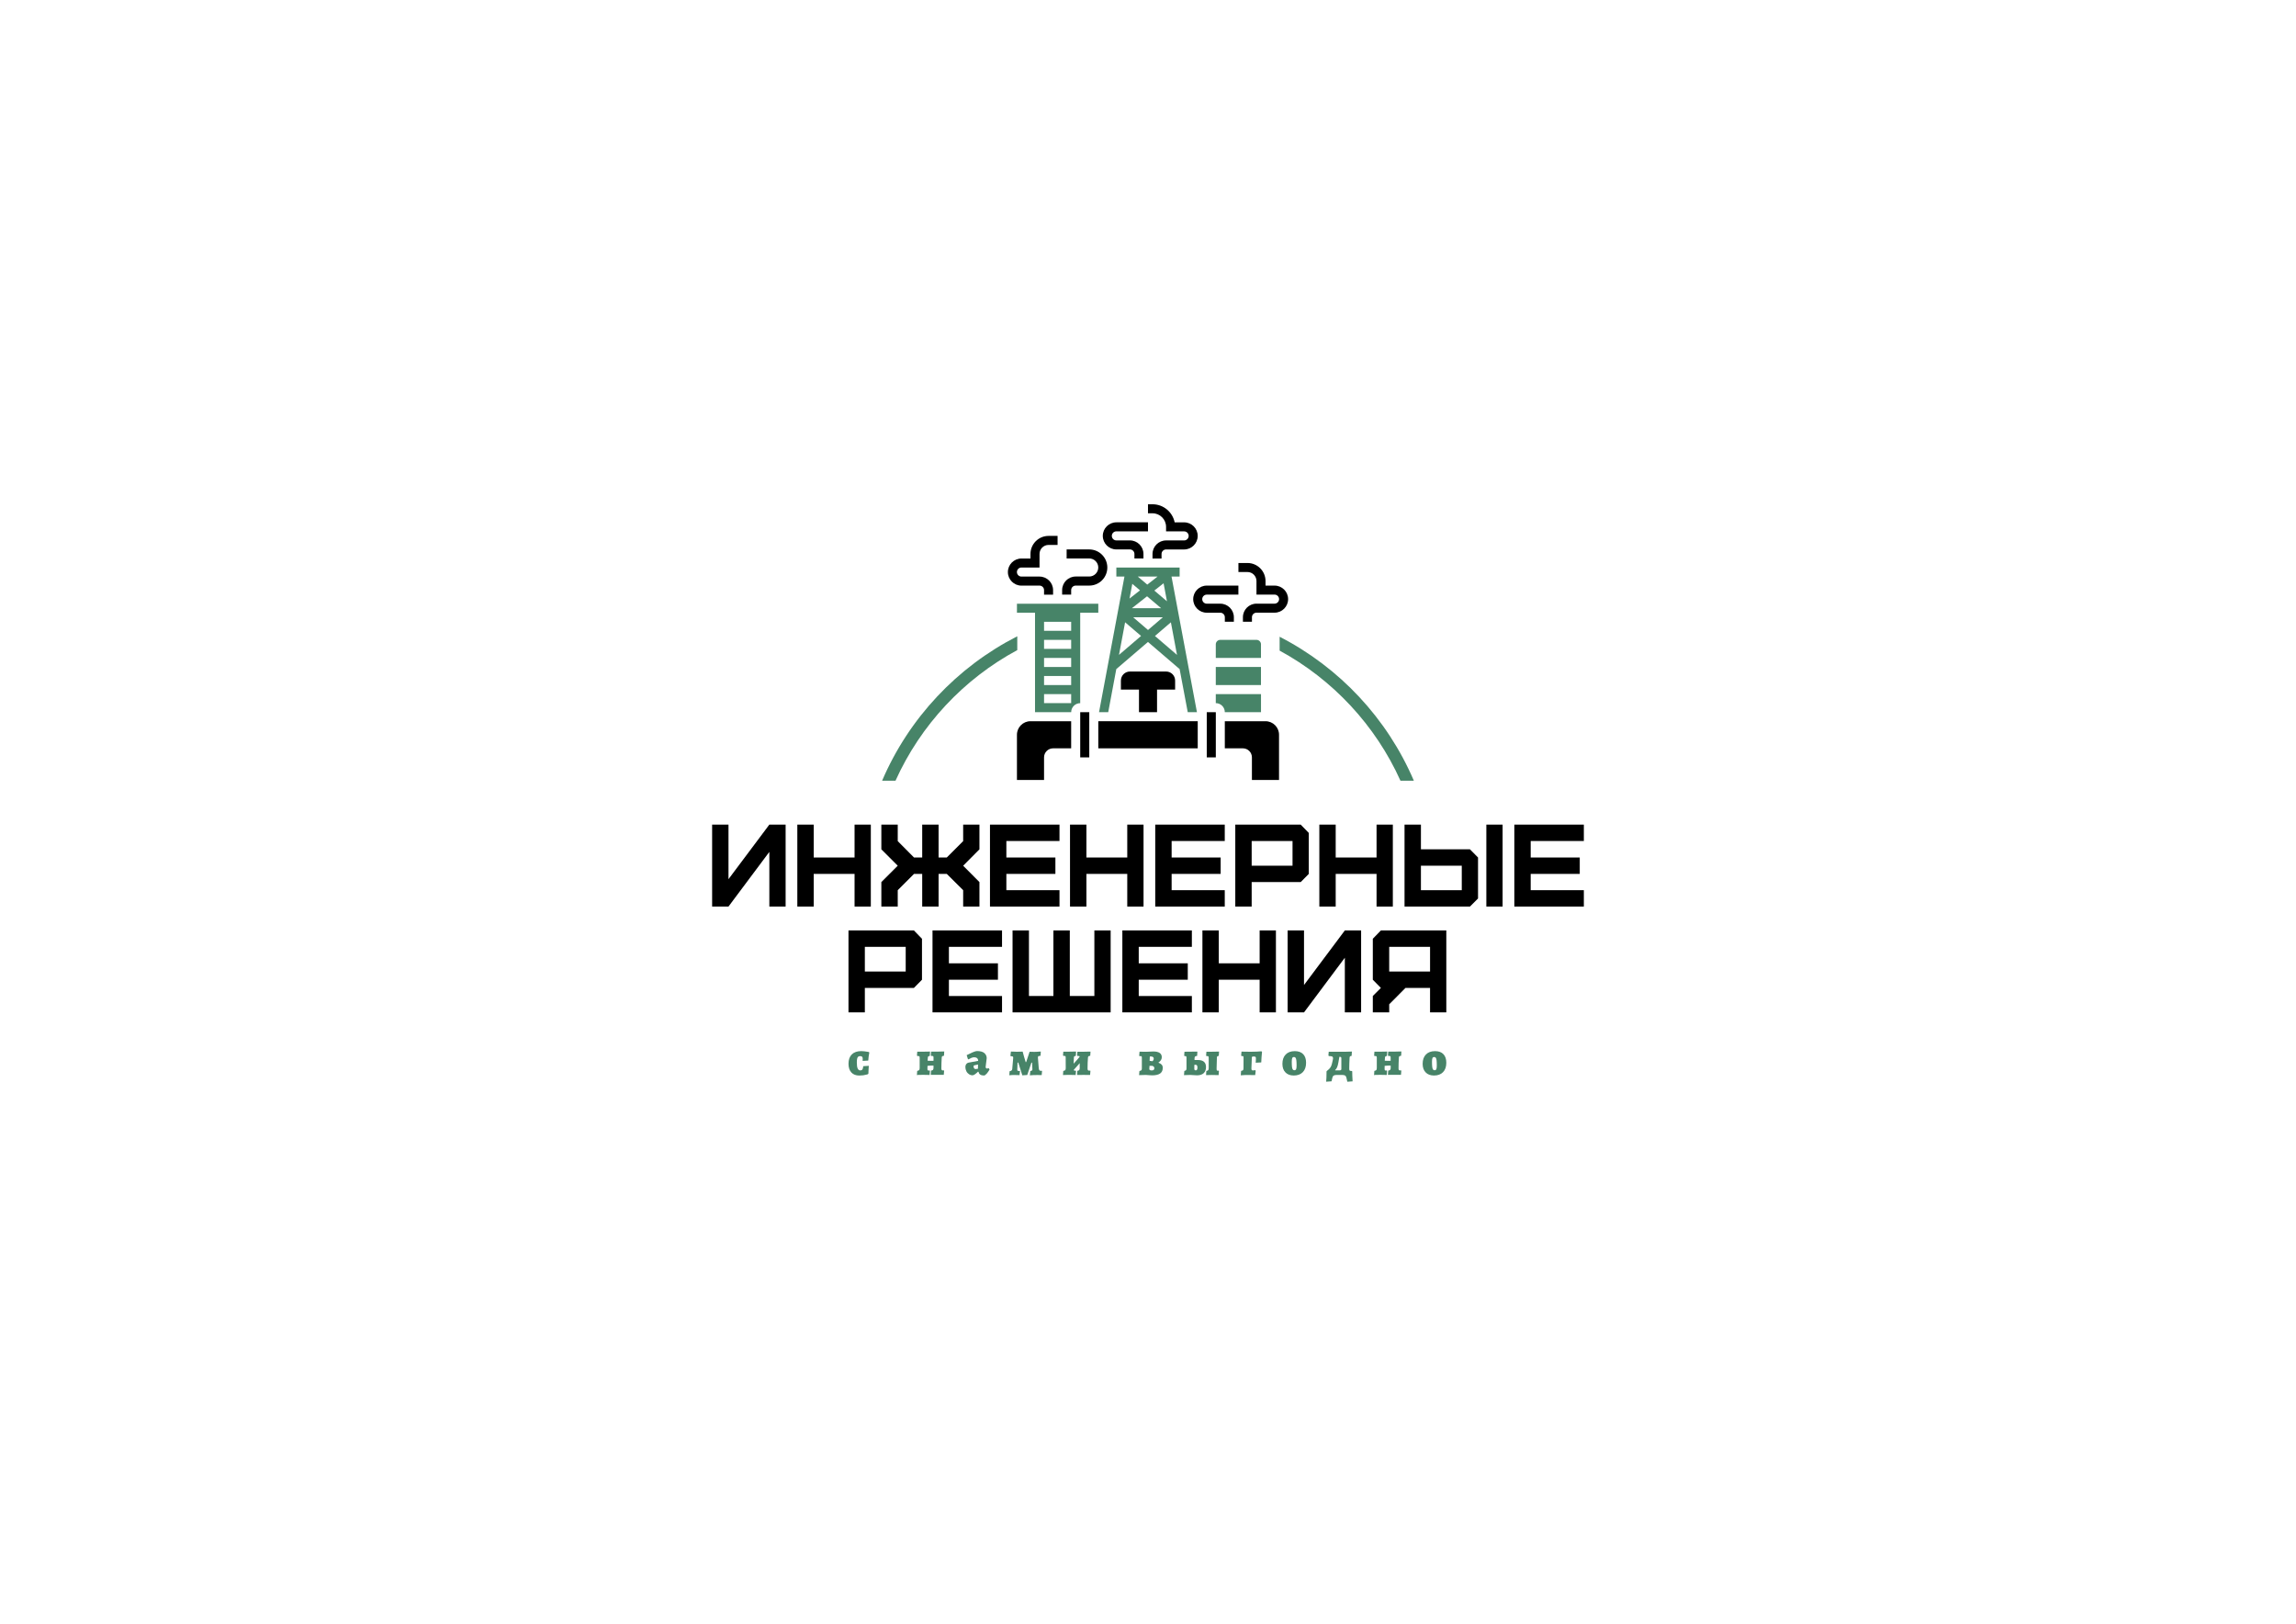 <?xml version="1.0" encoding="UTF-8"?> <svg xmlns="http://www.w3.org/2000/svg" xmlns:xlink="http://www.w3.org/1999/xlink" version="1.1" id="Слой_1" x="0px" y="0px" viewBox="0 0 841.89 595.28" style="enable-background:new 0 0 841.89 595.28;" xml:space="preserve"> <style type="text/css"> .st0{fill:#478468;} </style> <g> <path class="st0" d="M373.01,233.27c-22.1,11.26-39.76,30.04-49.56,52.95h4.91c9.21-20.44,25-37.3,44.65-47.88V233.27z"></path> <path class="st0" d="M469.21,233.44v5.09c19.49,10.59,35.16,27.37,44.31,47.7h4.91C508.69,263.42,491.16,244.72,469.21,233.44z"></path> </g> <g> <g transform="matrix(1 0 0 1 0.5 -0.5)"> <path class="st0" d="M435.02,261.6h3.37l-9.32-49.72h2.97v-3.31h-23.2v3.31h2.97l-9.32,49.72h3.37l2.96-15.8l11.61-9.95 l11.61,9.95L435.02,261.6z M414.69,214.54l2.82,2.39l-3.84,3.01L414.69,214.54z M427.4,220.94l-4.64-3.93l3.4-2.67L427.4,220.94z M425.26,223.48h-10.72l5.56-4.37L425.26,223.48z M420.18,214.83l-3.49-2.96h7.26L420.18,214.83z M425.91,226.79l-5.46,4.68 l-5.46-4.68H425.91z M409.81,240.59l2.24-11.95l5.85,5.01L409.81,240.59z M422.99,233.66l5.85-5.01l2.24,11.95L422.99,233.66z"></path> </g> <g transform="matrix(1 0 0 1 -19.5 3.5)"> <path class="st0" d="M415.59,221.14h6.63v-3.31h-29.83v3.31h6.63v36.46h13.26c0-1.83,1.49-3.31,3.31-3.31V221.14z M412.27,254.28 h-9.94v-3.31h9.94V254.28z M412.27,247.65h-9.94v-3.31h9.94V247.65z M412.27,241.02h-9.94v-3.31h9.94V241.02z M412.27,234.39 h-9.94v-3.31h9.94V234.39z M412.27,227.76h-9.94v-3.31h9.94V227.76z"></path> </g> <g transform="matrix(1 0 0 1 20.5 7.5)"> <rect x="425.3" y="237.02" class="st0" width="16.57" height="6.63"></rect> </g> <g transform="matrix(1 0 0 1 20.5 1.5)"> <path class="st0" d="M441.88,234.74c0-0.91-0.74-1.66-1.66-1.66h-13.26c-0.91,0-1.66,0.74-1.66,1.66v4.97h16.57V234.74z"></path> </g> <g transform="matrix(1 0 0 1 20.5 13.5)"> <path class="st0" d="M441.88,247.6v-6.63H425.3v3.31c1.83,0,3.31,1.49,3.31,3.31H441.88z"></path> </g> </g> <g> <g transform="matrix(1 0 0 1 0.5 11)"> <path d="M423.76,250.1v-8.29h6.63v-3.31c0-1.83-1.48-3.31-3.31-3.31h-13.26c-1.83,0-3.31,1.48-3.31,3.31v3.31h6.63v8.29H423.76z"></path> </g> <g transform="matrix(1 0 0 1 -13.499 20.5)"> <rect x="409.59" y="240.6" width="3.32" height="16.57"></rect> </g> <g transform="matrix(1 0 0 1 -22.5 24)"> <path d="M395.39,245.38v16.57h9.94v-8.29c0-1.83,1.49-3.31,3.31-3.31h6.63v-9.94h-14.92 C397.62,240.41,395.39,242.64,395.39,245.38z"></path> </g> <g transform="matrix(1 0 0 1 23.5 24)"> <path d="M440.53,240.41h-14.92v9.94h6.63c1.83,0,3.31,1.49,3.31,3.31v8.29h9.94v-16.57C445.5,242.64,443.27,240.41,440.53,240.41z "></path> </g> <g transform="matrix(1 0 0 1 0.5 20.5)"> <rect x="402.22" y="243.91" width="36.46" height="9.94"></rect> </g> <g transform="matrix(1 0 0 1 14.501 20.5)"> <rect x="427.99" y="240.6" width="3.32" height="16.57"></rect> </g> </g> <g> <g transform="matrix(1 0 0 1 -25 -17)"> <path d="M406.17,231.69c0.91,0,1.66,0.74,1.66,1.66v1.66h3.31v-1.66c0-2.74-2.23-4.97-4.97-4.97h-6.63 c-0.91,0-1.66-0.74-1.66-1.66c0-0.91,0.74-1.66,1.66-1.66h6.63v-4.97c0-1.83,1.49-3.31,3.31-3.31h3.31v-3.31h-3.31 c-3.66,0-6.63,2.97-6.63,6.63v1.66h-3.31c-2.74,0-4.97,2.23-4.97,4.97c0,2.74,2.23,4.97,4.97,4.97H406.17z"></path> </g> <g transform="matrix(1 0 0 1 26 -11)"> <path d="M441.35,225.69h-3.31v-1.66c0-3.66-2.97-6.63-6.63-6.63h-3.31v3.31h3.31c1.83,0,3.31,1.49,3.31,3.31v4.97h6.63 c0.91,0,1.66,0.74,1.66,1.66c0,0.91-0.74,1.66-1.66,1.66h-6.63c-2.74,0-4.97,2.23-4.97,4.97v1.66h3.31v-1.66 c0-0.91,0.74-1.66,1.66-1.66h6.63c2.74,0,4.97-2.23,4.97-4.97S444.09,225.69,441.35,225.69z"></path> </g> <g transform="matrix(1 0 0 1 -13.5 -15.5)"> <path d="M406.27,231.85c0-0.91,0.74-1.66,1.66-1.66h4.97c3.66,0,6.63-2.97,6.63-6.63s-2.97-6.63-6.63-6.63h-8.29v3.31h8.29 c1.83,0,3.31,1.49,3.31,3.31c0,1.83-1.49,3.31-3.31,3.31h-4.97c-2.74,0-4.97,2.23-4.97,4.97v1.66h3.31V231.85z"></path> </g> <g transform="matrix(1 0 0 1 15.5 -8.5)"> <path d="M422.02,228.16c0,2.74,2.23,4.97,4.97,4.97h4.97c0.91,0,1.66,0.74,1.66,1.66v1.66h3.31v-1.66c0-2.74-2.23-4.97-4.97-4.97 h-4.97c-0.91,0-1.66-0.74-1.66-1.66c0-0.91,0.74-1.66,1.66-1.66h11.6v-3.31h-11.6C424.25,223.19,422.02,225.42,422.02,228.16z"></path> </g> <g transform="matrix(1 0 0 1 6 -24.5)"> <path d="M421.57,217.65v1.66h6.63c0.91,0,1.66,0.74,1.66,1.66c0,0.91-0.74,1.66-1.66,1.66h-6.63c-2.74,0-4.97,2.23-4.97,4.97v1.66 h3.31v-1.66c0-0.91,0.74-1.66,1.66-1.66h6.63c2.74,0,4.97-2.23,4.97-4.97s-2.23-4.97-4.97-4.97h-3.48 c-0.77-3.78-4.12-6.63-8.12-6.63h-1.66v3.31h1.66C419.34,212.68,421.57,214.91,421.57,217.65z"></path> </g> <g transform="matrix(1 0 0 1 -4.5 -22.5)"> <path d="M413.84,223.93h4.97c0.91,0,1.66,0.74,1.66,1.66v1.66h3.31v-1.66c0-2.74-2.23-4.97-4.97-4.97h-4.97 c-0.91,0-1.66-0.74-1.66-1.66c0-0.91,0.74-1.66,1.66-1.66h11.6v-3.31h-11.6c-2.74,0-4.97,2.23-4.97,4.97 S411.1,223.93,413.84,223.93z"></path> </g> </g> <path d="M434.9,402.42"></path> <path d="M434.9,402.42"></path> <g> <path class="st0" d="M336.21,394.15l0.11-1.54c0.36-0.07,0.6-0.18,0.72-0.31c0.12-0.14,0.18-0.4,0.18-0.77l0,0v-3.72 c0-0.25-0.03-0.42-0.1-0.51c-0.06-0.09-0.19-0.14-0.38-0.14l0,0h-0.36l-0.15-0.2l0.11-1.39h1.83l2.14-0.04l0.72-0.02l-0.1,1.61 c-0.29,0.05-0.48,0.11-0.56,0.18c-0.08,0.07-0.13,0.21-0.15,0.42l0,0l-0.09,1.15l1.07,0.05c0.32,0,0.57,0,0.73-0.01 c0.16-0.01,0.28-0.02,0.37-0.02l0,0v-1.1c0-0.27-0.03-0.44-0.09-0.53c-0.07-0.08-0.2-0.13-0.39-0.13l0,0h-0.38l-0.13-0.2l0.11-1.39 h2.3l1.61-0.04l0.9-0.02l-0.09,1.57c-0.35,0.06-0.57,0.13-0.67,0.21c-0.09,0.07-0.15,0.24-0.16,0.49l0,0 c-0.08,1.32-0.13,2.62-0.13,3.9l0,0c0,0.28,0.04,0.48,0.12,0.6c0.08,0.13,0.21,0.19,0.4,0.19l0,0c0.12,0,0.24-0.01,0.36-0.04l0,0 l0.13,0.16l-0.13,1.5l-2.43-0.02l-2.34,0.02l0.1-1.57c0.31-0.01,0.54-0.09,0.69-0.24c0.14-0.15,0.21-0.38,0.21-0.7l0,0v-0.88 l-0.7-0.02c-0.18,0-0.41,0.01-0.69,0.04c-0.28,0.02-0.55,0.04-0.81,0.07l0,0l-0.02,1c-0.01,0.26,0.02,0.45,0.09,0.56 c0.06,0.11,0.18,0.16,0.35,0.16l0,0c0.19,0,0.31-0.01,0.36-0.04l0,0l0.11,0.14l-0.11,1.52l-0.78-0.02l-1.57-0.03 c-0.45,0-1.09,0.01-1.94,0.03l0,0C336.5,394.14,336.38,394.15,336.21,394.15L336.21,394.15z"></path> <path class="st0" d="M360.86,394.3c-0.6,0-1.08-0.11-1.43-0.34c-0.35-0.23-0.55-0.56-0.6-0.98l0,0l-0.21-0.09 c-0.35,0.35-0.71,0.66-1.07,0.92c-0.37,0.27-0.68,0.41-0.93,0.41l0,0c-0.48,0-0.92-0.14-1.33-0.41c-0.41-0.27-0.73-0.63-0.96-1.11 s-0.35-0.99-0.35-1.55l0,0c0-0.4,0.1-0.74,0.31-1.03c0.21-0.29,0.49-0.47,0.84-0.54l0,0l3.54-0.65v-0.02 c0-0.41-0.13-0.73-0.39-0.96c-0.27-0.23-0.63-0.34-1.08-0.34l0,0c-0.31,0-0.66,0.08-1.05,0.24c-0.38,0.16-0.72,0.34-1.03,0.53l0,0 l-0.21-0.11l-0.45-1.44c0.71-0.37,1.43-0.71,2.17-1.03c0.74-0.31,1.27-0.47,1.58-0.47l0,0c1.26,0,2.17,0.25,2.74,0.75 c0.56,0.5,0.85,1.12,0.85,1.87l0,0c0,0.21-0.07,0.78-0.21,1.69l0,0c-0.12,0.84-0.18,1.34-0.18,1.5l0,0c0,0.18,0.05,0.33,0.14,0.44 c0.1,0.11,0.23,0.17,0.38,0.17l0,0c0.15,0,0.36-0.05,0.61-0.14l0,0l0.31,0.49c-0.28,0.51-0.6,0.98-0.97,1.43 C361.47,393.99,361.14,394.24,360.86,394.3L360.86,394.3z M357.71,391.93c0.25,0,0.54-0.04,0.88-0.11l0,0l0.02-1.55l-1.3,0.29 c-0.12,0.02-0.2,0.06-0.25,0.12c-0.05,0.05-0.07,0.14-0.07,0.27l0,0c0,0.29,0.07,0.53,0.2,0.71 C357.32,391.84,357.49,391.93,357.71,391.93L357.71,391.93z"></path> <path class="st0" d="M374.86,394.23l-1.48-4.67h-0.27l-0.09,2.51c-0.01,0.2,0.02,0.35,0.09,0.43s0.2,0.13,0.38,0.13l0,0l0.38-0.03 l0.13,0.13l-0.16,1.43c-0.66-0.04-1.35-0.05-2.06-0.05l0,0c-0.29,0-0.61,0.01-0.96,0.03c-0.36,0.03-0.6,0.05-0.73,0.08l0,0 l0.11-1.5c0.6-0.07,0.92-0.33,0.96-0.78l0,0l0.36-4.1c0.01-0.17,0-0.29-0.04-0.37c-0.04-0.08-0.12-0.14-0.24-0.17 s-0.33-0.07-0.62-0.1l0,0l-0.13-0.11l0.18-1.57c0.57,0.02,0.95,0.03,1.11,0.03l0,0l1.01,0.04l1.65-0.04l0.54-0.02 c0.3,1.17,0.67,2.45,1.11,3.86l0,0h0.18l1.26-3.8l0.89,0.02c0.19,0.01,0.48,0.02,0.87,0.02l0,0c0.2,0,0.5-0.01,0.88-0.03l0,0 l1.36-0.09l0.11,0.05l-0.11,1.51c-0.41,0.03-0.67,0.08-0.79,0.16c-0.12,0.08-0.18,0.26-0.16,0.53l0,0l0.29,3.68 c0.04,0.42,0.11,0.72,0.21,0.89c0.11,0.17,0.27,0.25,0.49,0.25l0,0c0.15,0,0.29-0.01,0.41-0.03l0,0l0.11,0.13l-0.13,1.47 c-0.53-0.02-1.06-0.03-1.58-0.03l0,0c-0.46,0-0.97,0.01-1.53,0.03c-0.56,0.03-0.97,0.05-1.23,0.08l0,0l0.18-1.58 c0.26-0.02,0.45-0.08,0.58-0.19c0.13-0.1,0.19-0.26,0.17-0.48l0,0l-0.11-2.4h-0.25l-1.53,4.53L374.86,394.23z"></path> <path class="st0" d="M399.35,392.52c0.1,0,0.18-0.01,0.25-0.02c0.06-0.01,0.11-0.02,0.13-0.02l0,0l0.11,0.16l-0.13,1.46 c-0.15,0-0.44,0-0.88-0.01c-0.44-0.01-0.96-0.01-1.56-0.01l0,0l-2.33,0.02l0.09-1.53c0.31-0.02,0.53-0.1,0.67-0.25 c0.14-0.15,0.2-0.38,0.2-0.69l0,0v-1.86c-0.67,0.73-1.4,1.56-2.18,2.48l0,0c0.03,0.11,0.07,0.19,0.13,0.23 c0.06,0.04,0.15,0.06,0.25,0.06l0,0c0.1,0,0.18-0.01,0.23-0.02c0.05-0.01,0.09-0.02,0.1-0.02l0,0l0.13,0.14l-0.15,1.48 c-0.19,0-0.52-0.01-1-0.03c-0.48-0.02-0.91-0.02-1.31-0.02l0,0c-0.48,0-0.95,0.01-1.4,0.02c-0.45,0.01-0.77,0.02-0.93,0.04l0,0 l0.11-1.5c0.37-0.07,0.61-0.18,0.73-0.32c0.11-0.14,0.17-0.39,0.17-0.76l0,0l-0.02-3.79c0-0.27-0.03-0.45-0.09-0.53 c-0.06-0.08-0.19-0.12-0.4-0.12l0,0h-0.34l-0.15-0.2l0.11-1.35h1.86c0.52,0,1.06-0.01,1.64-0.03c0.58-0.02,0.98-0.02,1.19-0.02l0,0 l-0.1,1.57c-0.28,0.06-0.46,0.13-0.56,0.2c-0.09,0.07-0.14,0.21-0.15,0.4l0,0c-0.06,0.63-0.1,1.39-0.11,2.29l0,0 c0.76-0.82,1.5-1.66,2.22-2.54l0,0c-0.03-0.12-0.07-0.2-0.14-0.24c-0.07-0.04-0.18-0.06-0.31-0.06l0,0h-0.36l-0.13-0.2l0.11-1.35 h2.29c0.43,0,0.91-0.01,1.43-0.03c0.52-0.02,0.89-0.02,1.1-0.02l0,0l-0.11,1.53c-0.34,0.06-0.56,0.13-0.66,0.21 c-0.1,0.08-0.16,0.24-0.17,0.49l0,0c-0.1,1.23-0.15,2.53-0.15,3.9l0,0c0,0.32,0.04,0.55,0.12,0.67 C399.01,392.46,399.15,392.52,399.35,392.52L399.35,392.52z"></path> <path class="st0" d="M420.19,394.09c-0.67,0-1.52,0.02-2.52,0.07l0,0l0.13-1.51c0.35-0.06,0.59-0.16,0.71-0.28 c0.12-0.13,0.18-0.34,0.18-0.64l0,0v-3.95c0-0.39-0.11-0.59-0.33-0.59l0,0c-0.12,0-0.28,0.01-0.47,0.03l0,0l-0.18-0.18l0.13-1.48 l2.4,0.04c0.57,0,1.46-0.04,2.67-0.11l0,0c1.02,0,1.8,0.18,2.31,0.53c0.52,0.36,0.78,0.88,0.78,1.56l0,0c0,0.39-0.1,0.74-0.3,1.06 s-0.52,0.63-0.96,0.95l0,0c0.56,0.2,0.97,0.45,1.23,0.75c0.26,0.3,0.39,0.68,0.39,1.14l0,0c0,0.92-0.32,1.62-0.96,2.08 c-0.65,0.45-1.63,0.68-2.96,0.68l0,0c-0.17,0-0.59-0.02-1.26-0.07l0,0C420.58,394.11,420.26,394.09,420.19,394.09L420.19,394.09z M421.54,388.91l1.03,0.15c0.14-0.11,0.26-0.25,0.35-0.43c0.09-0.18,0.13-0.36,0.13-0.54l0,0c0-0.27-0.1-0.46-0.3-0.59 s-0.5-0.19-0.91-0.19l0,0c-0.1,0-0.16,0.01-0.19,0.03c-0.03,0.03-0.05,0.07-0.05,0.13l0,0L421.54,388.91z M421.5,390.75l-0.07,1.14 c0,0.19,0.07,0.33,0.21,0.42c0.15,0.09,0.38,0.13,0.71,0.13l0,0c0.61,0,0.92-0.28,0.92-0.85l0,0c0-0.19-0.06-0.36-0.19-0.5 c-0.13-0.15-0.31-0.26-0.55-0.34l0,0H421.5z"></path> <path class="st0" d="M438.94,394.23c-0.28,0-0.7-0.02-1.28-0.07l0,0c-0.55-0.05-0.95-0.07-1.19-0.07l0,0 c-0.47,0-1.25,0.02-2.33,0.07l0,0l0.13-1.54c0.3-0.06,0.51-0.15,0.62-0.27c0.11-0.13,0.17-0.34,0.17-0.66l0,0v-3.86 c0-0.26-0.03-0.43-0.09-0.52c-0.06-0.08-0.18-0.13-0.34-0.13l0,0h-0.29l-0.13-0.2l0.11-1.4c1.61,0,3.19-0.02,4.73-0.05l0,0 l-0.09,1.57c-0.38,0.05-0.63,0.12-0.75,0.23c-0.12,0.1-0.19,0.31-0.2,0.62l0,0l-0.02,0.67h1.28c1.96,0,2.94,0.87,2.94,2.6l0,0 c0,0.95-0.28,1.69-0.85,2.23C440.78,393.97,439.98,394.23,438.94,394.23L438.94,394.23z M438.46,392.41c0.41,0,0.61-0.34,0.61-1.03 l0,0c0-0.34-0.05-0.59-0.16-0.75c-0.1-0.16-0.26-0.25-0.49-0.27l0,0l-0.49,0.05v1.47C437.93,392.23,438.11,392.41,438.46,392.41 L438.46,392.41z M442.23,394.15l0.1-1.52c0.35-0.07,0.58-0.17,0.7-0.31c0.11-0.14,0.17-0.39,0.17-0.77l0,0v-3.72 c0-0.26-0.03-0.43-0.1-0.52c-0.06-0.08-0.19-0.13-0.37-0.13l0,0h-0.34l-0.14-0.2l0.11-1.4h1.79l2.18-0.04l0.67-0.02l-0.11,1.57 c-0.28,0.05-0.46,0.11-0.54,0.19c-0.08,0.08-0.13,0.21-0.14,0.41l0,0l-0.11,3.95c0,0.37,0.02,0.61,0.07,0.73 c0.05,0.11,0.16,0.17,0.33,0.17l0,0c0.08,0,0.16-0.01,0.22-0.02c0.07-0.02,0.11-0.02,0.12-0.02l0,0l0.11,0.15l-0.11,1.5 c-0.97-0.04-1.8-0.05-2.47-0.05l0,0C443.75,394.09,443.04,394.11,442.23,394.15L442.23,394.15z"></path> <path class="st0" d="M454.96,394.22l0.13-1.62c0.38-0.05,0.61-0.14,0.71-0.27c0.1-0.13,0.16-0.36,0.16-0.71l0,0l0.02-3.75 c0-0.29-0.02-0.48-0.07-0.56c-0.05-0.09-0.14-0.14-0.29-0.14l0,0c-0.19,0-0.31,0.01-0.34,0.02l0,0l-0.18-0.2l0.13-1.46 c0.2,0,0.37,0.01,0.49,0.02l0,0c1.18,0.03,2.14,0.04,2.87,0.04l0,0c0.72,0,1.48-0.02,2.27-0.05c0.79-0.03,1.35-0.07,1.69-0.12l0,0 l0.2,0.24c-0.14,1.29-0.24,2.57-0.28,3.84l0,0l-2.04,0.11c0.02-0.27,0.04-0.55,0.06-0.84c0.02-0.29,0.02-0.53,0.02-0.71l0,0 c0-0.2-0.02-0.36-0.05-0.45c-0.04-0.09-0.12-0.16-0.24-0.21c-0.13-0.05-0.33-0.07-0.6-0.07l0,0c-0.4,0-0.6,0.11-0.6,0.32l0,0 l-0.16,4.04c0,0.29,0.04,0.49,0.11,0.59c0.08,0.1,0.23,0.16,0.46,0.16l0,0c0.19,0,0.45-0.04,0.76-0.13l0,0l0.24,0.27l-0.18,1.57 l-2.3-0.03C457,394.09,456.02,394.13,454.96,394.22L454.96,394.22z"></path> <path class="st0" d="M474.38,394.3c-1.29,0-2.3-0.38-3.04-1.14c-0.74-0.76-1.11-1.81-1.11-3.13l0,0c0-1.47,0.4-2.61,1.2-3.43 c0.8-0.83,1.92-1.24,3.35-1.24l0,0c1.33,0,2.35,0.37,3.06,1.11c0.71,0.73,1.07,1.78,1.07,3.15l0,0c0,1.47-0.4,2.62-1.2,3.45 C476.91,393.89,475.8,394.3,474.38,394.3L474.38,394.3z M474.6,392.37c0.31,0,0.53-0.12,0.65-0.37c0.12-0.25,0.18-0.7,0.18-1.36 l0,0c0-0.82-0.03-1.44-0.09-1.89c-0.05-0.44-0.15-0.76-0.29-0.95c-0.14-0.19-0.32-0.28-0.56-0.28l0,0c-0.31,0-0.53,0.12-0.65,0.36 c-0.12,0.24-0.18,0.68-0.18,1.32l0,0c0,0.83,0.03,1.47,0.08,1.92c0.06,0.45,0.15,0.78,0.29,0.96 C474.17,392.28,474.36,392.37,474.6,392.37L474.6,392.37z"></path> <path class="st0" d="M495.83,392.83c-0.01,0.86,0.04,2.06,0.14,3.61l0,0l-1.93,0.14l-0.34-1.46c-0.08-0.39-0.24-0.65-0.48-0.8 c-0.23-0.15-0.6-0.23-1.12-0.23l0,0h-1.95c-0.5,0-0.88,0.08-1.13,0.24c-0.25,0.16-0.41,0.45-0.49,0.85l0,0l-0.29,1.25l-1.97,0.14 c0.09-0.91,0.13-1.94,0.13-3.06l0,0v-0.68l0.13-0.2c0.47-0.37,0.82-0.69,1.05-0.96c0.24-0.27,0.42-0.57,0.56-0.91 c0.14-0.33,0.27-0.81,0.4-1.43l0,0l0.18-0.81c0.05-0.19,0.08-0.37,0.08-0.54l0,0c0-0.31-0.11-0.53-0.34-0.64 c-0.23-0.11-0.64-0.17-1.23-0.17l0,0l-0.13-0.25l0.11-1.33h6.06c0.87,0,1.68-0.02,2.44-0.07l0,0l-0.11,1.58 c-0.3,0.05-0.5,0.11-0.58,0.19c-0.08,0.08-0.14,0.24-0.16,0.48l0,0c-0.08,1.47-0.13,2.79-0.13,3.97l0,0c0,0.35,0.04,0.58,0.12,0.7 c0.07,0.11,0.24,0.18,0.49,0.19l0,0l0.38,0.02L495.83,392.83z M491.84,391.96v-3.82c0-0.28-0.03-0.46-0.09-0.55 c-0.06-0.08-0.21-0.13-0.43-0.13l0,0h-0.2l-0.38,2.13c-0.12,0.68-0.27,1.24-0.45,1.67c-0.18,0.42-0.42,0.77-0.72,1.03l0,0 l0.02,0.13h1.57c0.21,0,0.38-0.04,0.5-0.12C491.78,392.23,491.84,392.12,491.84,391.96L491.84,391.96z"></path> <path class="st0" d="M503.84,394.15l0.1-1.54c0.36-0.07,0.6-0.18,0.72-0.31c0.12-0.14,0.18-0.4,0.18-0.77l0,0v-3.72 c0-0.25-0.03-0.42-0.09-0.51c-0.07-0.09-0.2-0.14-0.39-0.14l0,0H504l-0.14-0.2l0.11-1.39h1.82l2.15-0.04l0.72-0.02l-0.11,1.61 c-0.29,0.05-0.47,0.11-0.55,0.18c-0.08,0.07-0.13,0.21-0.16,0.42l0,0l-0.09,1.15l1.07,0.05c0.32,0,0.57,0,0.73-0.01 c0.16-0.01,0.28-0.02,0.37-0.02l0,0v-1.1c0-0.27-0.03-0.44-0.1-0.53c-0.06-0.08-0.19-0.13-0.38-0.13l0,0h-0.38l-0.13-0.2l0.11-1.39 h2.31l1.6-0.04l0.91-0.02l-0.09,1.57c-0.35,0.06-0.57,0.13-0.67,0.21c-0.1,0.07-0.15,0.24-0.16,0.49l0,0 c-0.08,1.32-0.13,2.62-0.13,3.9l0,0c0,0.28,0.04,0.48,0.12,0.6c0.08,0.13,0.21,0.19,0.41,0.19l0,0c0.12,0,0.24-0.01,0.36-0.04l0,0 l0.13,0.16l-0.13,1.5l-2.44-0.02l-2.34,0.02l0.11-1.57c0.31-0.01,0.54-0.09,0.68-0.24c0.15-0.15,0.22-0.38,0.22-0.7l0,0v-0.88 l-0.71-0.02c-0.18,0-0.4,0.01-0.68,0.04c-0.28,0.02-0.55,0.04-0.82,0.07l0,0l-0.02,1c-0.01,0.26,0.02,0.45,0.08,0.56 c0.07,0.11,0.19,0.16,0.35,0.16l0,0c0.19,0,0.31-0.01,0.36-0.04l0,0l0.11,0.14l-0.11,1.52l-0.78-0.02l-1.57-0.03 c-0.44,0-1.09,0.01-1.93,0.03l0,0C504.13,394.14,504.01,394.15,503.84,394.15L503.84,394.15z"></path> <path class="st0" d="M525.8,394.3c-1.29,0-2.3-0.38-3.04-1.14c-0.74-0.76-1.11-1.81-1.11-3.13l0,0c0-1.47,0.4-2.61,1.2-3.43 c0.8-0.83,1.92-1.24,3.35-1.24l0,0c1.33,0,2.35,0.37,3.06,1.11c0.71,0.73,1.07,1.78,1.07,3.15l0,0c0,1.47-0.4,2.62-1.2,3.45 C528.33,393.89,527.22,394.3,525.8,394.3L525.8,394.3z M526.02,392.37c0.31,0,0.52-0.12,0.64-0.37s0.18-0.7,0.18-1.36l0,0 c0-0.82-0.03-1.44-0.08-1.89c-0.05-0.44-0.15-0.76-0.29-0.95c-0.14-0.19-0.32-0.28-0.56-0.28l0,0c-0.31,0-0.53,0.12-0.65,0.36 c-0.12,0.24-0.18,0.68-0.18,1.32l0,0c0,0.83,0.03,1.47,0.08,1.92c0.06,0.45,0.15,0.78,0.29,0.96 C525.59,392.28,525.78,392.37,526.02,392.37L526.02,392.37z"></path> <path class="st0" d="M315.07,394.31c-1.24,0-2.21-0.38-2.9-1.13c-0.69-0.76-1.04-1.82-1.04-3.18l0,0c0-1.5,0.41-2.65,1.22-3.45 c0.81-0.8,1.97-1.2,3.48-1.2l0,0c0.34,0,0.72,0.03,1.14,0.08c0.42,0.05,0.78,0.11,1.08,0.16s0.5,0.09,0.59,0.1l0,0l0.11,0.27 c-0.02,0.06-0.05,0.22-0.09,0.48c-0.05,0.26-0.1,0.6-0.16,1.02c-0.06,0.42-0.1,0.88-0.13,1.36l0,0l-2.06,0.12 c0-0.04,0-0.13,0.01-0.27c0.01-0.13,0.02-0.3,0.02-0.49l0,0c0-0.36-0.07-0.61-0.21-0.76c-0.14-0.15-0.38-0.23-0.72-0.23l0,0 c-0.32,0-0.57,0.07-0.74,0.22s-0.3,0.38-0.37,0.72c-0.08,0.33-0.12,0.8-0.12,1.4l0,0c0,1,0.1,1.74,0.31,2.2s0.54,0.7,0.98,0.7l0,0 c0.34,0,0.59-0.12,0.75-0.35c0.16-0.23,0.27-0.63,0.31-1.2l0,0l2.05-0.13c-0.02,0.18-0.05,0.56-0.09,1.16s-0.07,1.16-0.07,1.69l0,0 l-0.17,0.22c-0.08,0.03-0.27,0.08-0.56,0.16c-0.29,0.08-0.67,0.16-1.15,0.24C316.07,394.28,315.58,394.31,315.07,394.31 L315.07,394.31z"></path> </g> <g transform="matrix(1 0 0 1 329 233.146)"> <path d="M-61.88,99.21l14.98-20.04v20.04h5.97V69.17h-5.97l-14.98,20v-20h-6v30.04H-61.88z"></path> <path d="M-30.63,99.21V87.24h14.98v11.97h5.96V69.17h-5.96v12.06h-14.98V69.17h-6.01v30.04H-30.63z"></path> <path d="M0.18,99.21v-6l5.97-5.97h3v11.97h6.01V87.24h3l6.01,5.97v6h5.97v-8.97l-5.97-6l5.97-6.01v-9.06h-5.97v6.05l-6.01,6.01h-3 V69.17H9.15v12.06h-3l-5.97-6.01v-6.05h-6.01v9.06l6.01,6.01l-6.01,6v8.97H0.18z"></path> <path d="M59.49,99.21v-6H40.01v-5.97h17.98v-6.01H40.01v-6.05h19.48v-6.01H34v30.04H59.49z"></path> <path d="M69.36,99.21V87.24h14.98v11.97h5.97V69.17h-5.97v12.06H69.36V69.17h-6.01v30.04H69.36z"></path> <path d="M120.09,99.21v-6h-19.48v-5.97h17.98v-6.01h-17.98v-6.05h19.48v-6.01H94.6v30.04H120.09z"></path> <path d="M129.96,84.24v-9.06h14.98v9.06H129.96z M129.96,99.21v-8.97h17.98l2.96-3V72.22l-2.96-3.05h-23.99v30.04H129.96z"></path> <path d="M160.77,99.21V87.24h14.98v11.97h5.97V69.17h-5.97v12.06h-14.98V69.17h-6v30.04H160.77z"></path> <path d="M192.02,93.21v-8.97H207v8.97H192.02z M210,99.21l2.96-2.96V81.23l-2.96-3h-17.98v-9.06h-6.01v30.04H210z M221.97,99.21 V69.17h-5.96v30.04H221.97z"></path> <path d="M251.76,99.21v-6h-19.49v-5.97h17.99v-6.01h-17.99v-6.05h19.49v-6.01h-25.49v30.04H251.76z"></path> <path d="M-11.88,123.03v-9.05H3.1v9.05H-11.88z M-11.88,138.01v-8.97H6.11l2.96-3v-15.02l-2.96-3.05h-23.99v30.04H-11.88z"></path> <path d="M38.42,138.01V132H18.94v-5.96h17.98v-6.01H18.94v-6.05h19.48v-6.01H12.93v30.04H38.42z"></path> <path d="M78.25,138.01v-30.04h-5.97V132h-9.01v-24.03h-6.01V132h-8.97v-24.03h-6.01v30.04H78.25z"></path> <path d="M108.03,138.01V132H88.55v-5.96h17.98v-6.01H88.55v-6.05h19.48v-6.01H82.54v30.04H108.03z"></path> <path d="M117.9,138.01v-11.97h14.98v11.97h5.97v-30.04h-5.97v12.06H117.9v-12.06h-6v30.04H117.9z"></path> <path d="M149.15,138.01l14.97-20.04v20.04h5.97v-30.04h-5.97l-14.97,20v-20h-6.01v30.04H149.15z"></path> <path d="M180.39,123.03v-9.05h14.98v9.05H180.39z M180.39,138.01v-2.96l5.97-6.01h9.01v8.97h5.96v-30.04h-23.99l-2.96,3.05v15.02 l2.96,3l-2.96,2.96v6.01H180.39z"></path> </g> </svg> 